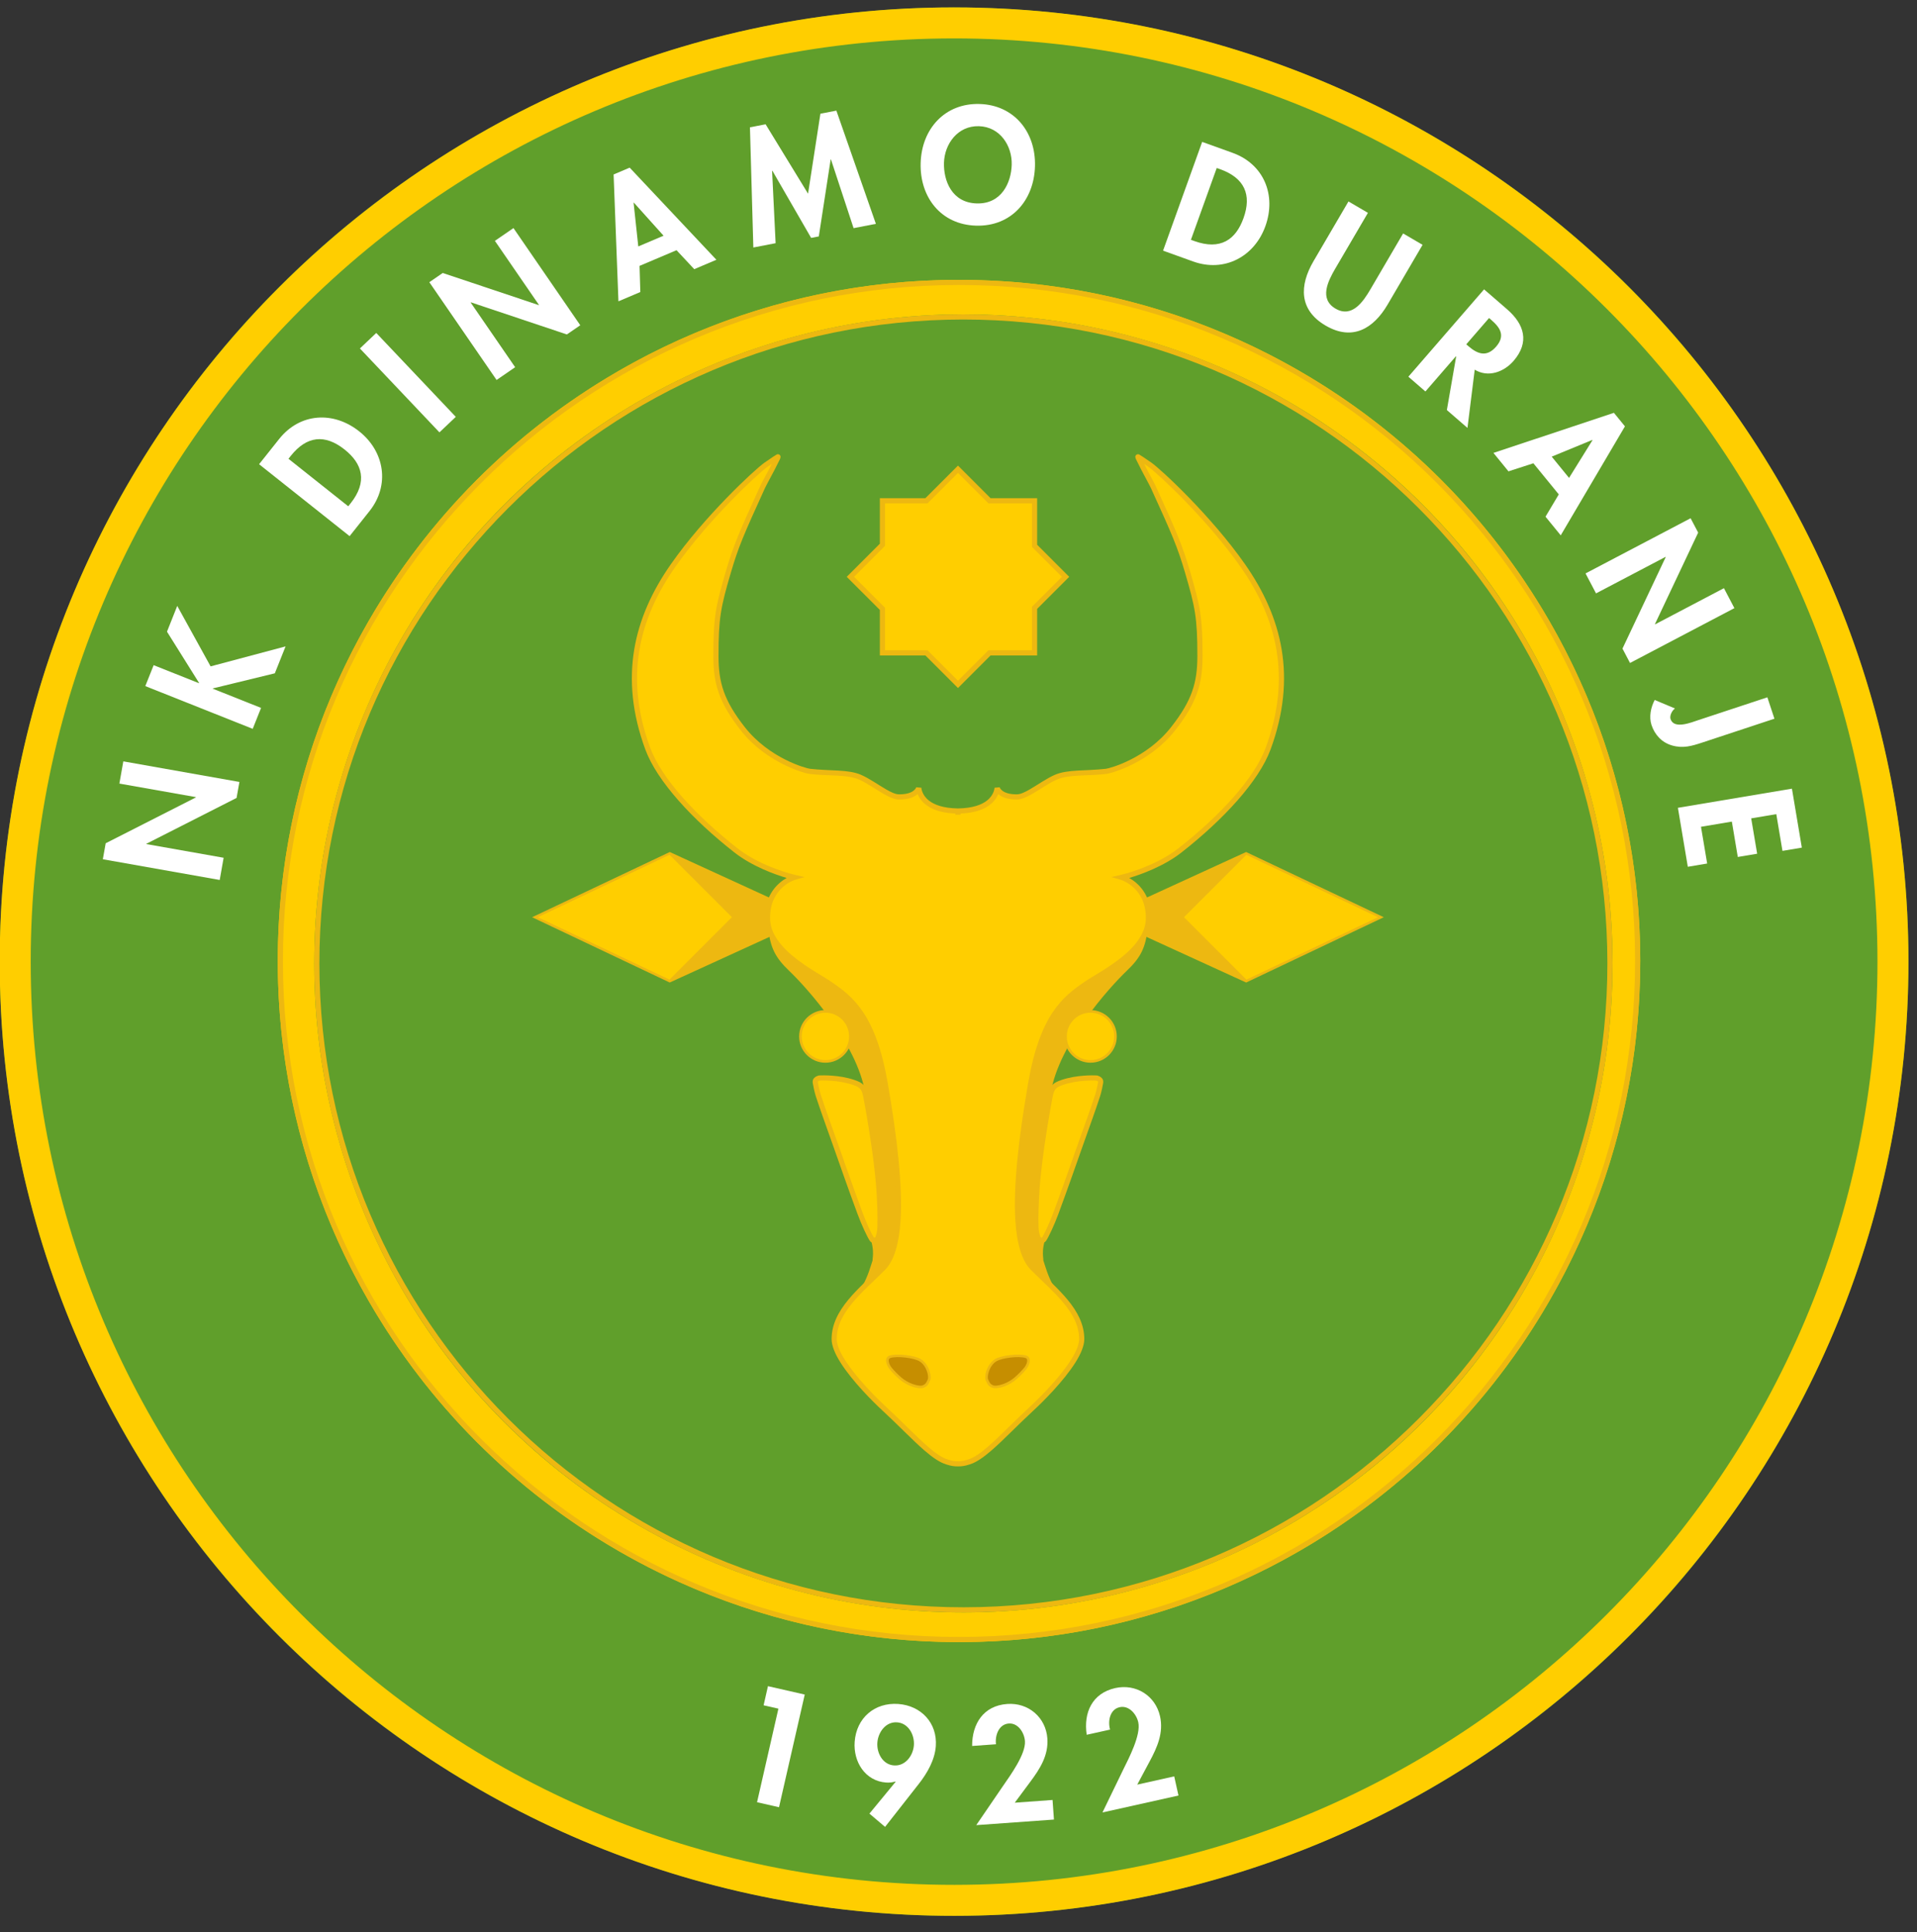 <?xml version="1.0" encoding="UTF-8" standalone="no"?>
<!DOCTYPE svg PUBLIC "-//W3C//DTD SVG 1.1//EN" "http://www.w3.org/Graphics/SVG/1.1/DTD/svg11.dtd">
<svg width="100%" height="100%" viewBox="0 0 500 504" version="1.1" xmlns="http://www.w3.org/2000/svg" xmlns:xlink="http://www.w3.org/1999/xlink" xml:space="preserve" xmlns:serif="http://www.serif.com/" style="fill-rule:evenodd;clip-rule:evenodd;stroke-linejoin:round;stroke-miterlimit:2;">
    <rect x="0" y="0" width="500" height="504" fill="#333333" stroke="none"/>
    <g transform="matrix(3.029,0,0,3.029,-1778.83,-631.874)">
        <g transform="matrix(2.439,-0.001,0.001,2.439,-1497.53,-1142.55)">
            <circle cx="888.218" cy="588.301" r="33.694" style="fill:rgb(96,159,43);"/>
        </g>
        <g transform="matrix(2.439,-0.001,0.001,2.439,-1497.53,-1142.55)">
            <path d="M888.218,554.606C906.815,554.606 921.912,569.704 921.912,588.301C921.912,606.897 906.815,621.995 888.218,621.995C869.622,621.995 854.524,606.897 854.524,588.301C854.524,569.704 869.622,554.606 888.218,554.606ZM888.218,555.701C870.226,555.701 855.618,570.308 855.618,588.301C855.618,606.293 870.226,620.901 888.218,620.901C906.211,620.901 920.818,606.293 920.818,588.301C920.818,570.308 906.211,555.701 888.218,555.701Z" style="fill:rgb(255,206,0);"/>
        </g>
        <g transform="matrix(1.741,-0.001,0.001,1.741,-877.13,-731.973)">
            <circle cx="888.218" cy="588.301" r="33.694" style="fill:rgb(255,206,0);"/>
        </g>
        <g transform="matrix(1.741,-0.001,0.001,1.741,-877.13,-731.973)">
            <path d="M888.218,554.606C906.815,554.606 921.912,569.704 921.912,588.301C921.912,606.897 906.815,621.995 888.218,621.995C869.622,621.995 854.524,606.897 854.524,588.301C854.524,569.704 869.622,554.606 888.218,554.606ZM888.218,554.862C869.763,554.862 854.779,569.845 854.779,588.301C854.779,606.756 869.763,621.74 888.218,621.74C906.674,621.74 921.657,606.756 921.657,588.301C921.657,569.845 906.674,554.862 888.218,554.862Z" style="fill:rgb(237,184,17);"/>
        </g>
        <g transform="matrix(1.659,-0.001,0.001,1.659,-803.919,-683.523)">
            <circle cx="888.218" cy="588.301" r="33.694" style="fill:rgb(96,159,43);"/>
        </g>
        <g transform="matrix(1.659,-0.001,0.001,1.659,-803.919,-683.523)">
            <path d="M888.218,554.606C906.815,554.606 921.912,569.704 921.912,588.301C921.912,606.897 906.815,621.995 888.218,621.995C869.622,621.995 854.524,606.897 854.524,588.301C854.524,569.704 869.622,554.606 888.218,554.606ZM888.218,554.875C869.77,554.875 854.792,569.852 854.792,588.301C854.792,606.749 869.77,621.727 888.218,621.727C906.667,621.727 921.644,606.749 921.644,588.301C921.644,569.852 906.667,554.875 888.218,554.875Z" style="fill:rgb(237,184,17);"/>
        </g>
        <g transform="matrix(2.40304e-16,-1.886,1.886,2.72016e-16,-440.028,1966.48)">
            <path d="M891.88,554.726L892.894,554.905L893.519,551.376L893.533,551.378L895.626,555.496L896.356,555.626L897.296,550.325L896.282,550.145L895.663,553.64L895.649,553.637L893.556,549.52L892.826,549.39L891.88,554.726Z" style="fill:white;fill-rule:nonzero;"/>
            <path d="M900.879,553.783L900.866,553.778L901.689,551.71L900.733,551.329L898.781,556.233L899.737,556.614L900.615,554.409L900.628,554.414L901.317,557.243L902.546,557.733L901.634,554.31L904.395,552.787L903.218,552.319L900.879,553.783Z" style="fill:white;fill-rule:nonzero;"/>
            <path d="M907.581,560.657L908.727,561.567C909.905,562.503 911.442,562.258 912.365,561.096C913.301,559.917 913.211,558.388 912.016,557.439L910.865,556.524L907.581,560.657ZM911.113,557.866L911.245,557.97C912.16,558.698 912.25,559.529 911.536,560.428C910.887,561.245 910.068,561.488 909.076,560.7L908.944,560.595L911.113,557.866Z" style="fill:white;fill-rule:nonzero;"/>
            <path d="M916.859,561.874L916.151,561.127L912.32,564.758L913.028,565.505L916.859,561.874Z" style="fill:white;fill-rule:nonzero;"/>
            <path d="M914.712,567.367L915.295,568.215L918.249,566.184L918.257,566.196L916.791,570.576L917.211,571.188L921.648,568.138L921.065,567.29L918.14,569.301L918.132,569.289L919.598,564.909L919.177,564.297L914.712,567.367Z" style="fill:white;fill-rule:nonzero;"/>
            <path d="M920.638,575.583L919.772,576.392L920.201,577.403L924.408,573.444L924.096,572.71L918.304,572.931L918.728,573.93L919.922,573.895L920.638,575.583ZM921.3,574.991L920.81,573.837L922.803,573.623L922.809,573.636L921.3,574.991Z" style="fill:white;fill-rule:nonzero;"/>
            <path d="M921.645,583.667L921.842,584.685L927.012,582.881L926.871,582.152L923.219,581.588L926.388,579.65L926.25,578.935L920.762,579.09L920.958,580.107L924.264,579.946L924.266,579.96L921.2,581.729L921.267,582.079L924.78,582.62L924.783,582.634L921.645,583.667Z" style="fill:white;fill-rule:nonzero;"/>
            <path d="M924.471,591.949C926.038,591.993 927.271,590.992 927.315,589.417C927.36,587.843 926.185,586.773 924.618,586.729C923.064,586.685 921.804,587.651 921.759,589.261C921.714,590.87 922.917,591.906 924.471,591.949ZM924.543,590.887C923.731,590.864 922.742,590.43 922.774,589.289C922.806,588.149 923.818,587.771 924.63,587.794C925.483,587.818 926.328,588.416 926.301,589.389C926.273,590.361 925.396,590.911 924.543,590.887Z" style="fill:white;fill-rule:nonzero;"/>
            <path d="M920.617,597.797L920.122,599.173C919.612,600.59 920.338,601.966 921.734,602.468C923.151,602.978 924.57,602.402 925.086,600.966L925.584,599.582L920.617,597.797ZM924.392,600.247L924.336,600.406C923.94,601.506 923.181,601.858 922.101,601.469C921.119,601.117 920.626,600.419 921.055,599.226L921.112,599.068L924.392,600.247Z" style="fill:white;fill-rule:nonzero;"/>
            <path d="M920.139,604.667C919.027,604.016 917.912,603.996 917.197,605.216C916.483,606.436 917.047,607.399 918.158,608.05L920.883,609.645L921.403,608.757L918.853,607.265C918.292,606.936 917.528,606.424 917.971,605.669C918.413,604.914 919.232,605.329 919.794,605.657L922.344,607.15L922.864,606.262L920.139,604.667Z" style="fill:white;fill-rule:nonzero;"/>
            <path d="M915.182,612.026C914.809,612.638 915.074,613.359 915.582,613.799C916.434,614.537 917.255,614.295 917.938,613.506L918.85,612.453L914.861,608.997L914.187,609.775L915.795,611.168L915.786,611.179L913.339,610.754L912.523,611.695L915.182,612.026ZM917.541,612.681L917.45,612.787C917.092,613.199 916.727,613.429 916.234,613.003C915.748,612.581 915.882,612.169 916.253,611.741L916.34,611.64L917.541,612.681Z" style="fill:white;fill-rule:nonzero;"/>
            <path d="M909.487,615.864L908.469,615.258L907.617,615.953L912.594,618.885L913.212,618.381L911.381,612.881L910.54,613.567L910.908,614.704L909.487,615.864ZM910.24,616.333L911.211,615.541L911.974,617.395L911.963,617.403L910.24,616.333Z" style="fill:white;fill-rule:nonzero;"/>
            <path d="M905.878,617.086L904.967,617.565L906.634,620.738L906.622,620.745L902.445,618.772L901.789,619.117L904.293,623.882L905.204,623.404L903.553,620.262L903.565,620.255L907.742,622.228L908.398,621.883L905.878,617.086Z" style="fill:white;fill-rule:nonzero;"/>
            <path d="M899.244,625.71L900.221,625.387L899.182,622.243C899.074,621.917 898.747,621.126 899.225,620.968C899.385,620.915 899.617,621.037 899.712,621.168L900.099,620.244C899.768,620.066 899.325,619.976 898.959,620.097C898.507,620.246 898.157,620.569 898.023,621.033C897.878,621.531 897.996,621.934 898.15,622.4L899.244,625.71Z" style="fill:white;fill-rule:nonzero;"/>
            <path d="M893.208,626.077L893.357,626.961L896.049,626.509L895.175,621.303L892.483,621.755L892.631,622.639L894.309,622.357L894.545,623.766L892.93,624.037L893.078,624.921L894.693,624.649L894.886,625.795L893.208,626.077Z" style="fill:white;fill-rule:nonzero;"/>
        </g>
        <g transform="matrix(8.19306e-16,-2.2,2.2,8.56303e-16,-624.962,2245.7)">
            <path d="M859.061,581.48L855.399,580.644L855.203,581.504L859.614,582.511L859.942,581.071L859.193,580.901L859.061,581.48Z" style="fill:white;fill-rule:nonzero;"/>
            <path d="M854.433,585.655L856.124,586.981C856.54,587.306 857.053,587.602 857.592,587.641C858.502,587.707 859.18,587.064 859.245,586.173C859.312,585.245 858.696,584.532 857.763,584.465C856.985,584.408 856.229,584.871 856.169,585.697C856.16,585.822 856.175,585.95 856.209,586.054L856.196,586.066L854.953,585.043L854.433,585.655ZM858.526,586.126C858.494,586.569 858.037,586.813 857.63,586.783C857.223,586.754 856.806,586.447 856.839,586.004C856.871,585.561 857.327,585.323 857.734,585.353C858.141,585.383 858.558,585.684 858.526,586.126Z" style="fill:white;fill-rule:nonzero;"/>
            <path d="M855.38,590.731L856.2,591.34C856.709,591.719 857.232,592.054 857.896,592.007C858.722,591.947 859.305,591.262 859.245,590.436C859.179,589.508 858.473,589.06 857.601,589.062L857.668,589.996C858.008,589.953 858.451,590.102 858.48,590.497C858.506,590.868 858.114,591.107 857.791,591.13C857.283,591.166 856.451,590.558 856.033,590.27L854.502,589.224L854.72,592.265L855.487,592.21L855.38,590.731Z" style="fill:white;fill-rule:nonzero;"/>
            <path d="M856.088,595.525L856.989,596.007C857.547,596.307 858.114,596.561 858.764,596.417C859.573,596.236 860.048,595.473 859.868,594.665C859.665,593.757 858.901,593.417 858.039,593.547L858.242,594.461C858.572,594.369 859.033,594.451 859.119,594.837C859.2,595.201 858.848,595.494 858.531,595.565C858.034,595.676 857.122,595.197 856.666,594.972L854.998,594.164L855.661,597.139L856.411,596.972L856.088,595.525Z" style="fill:white;fill-rule:nonzero;"/>
        </g>
        <g id="kayox-svg" transform="matrix(0.636,0,0,0.636,387.688,181.608)">
            <g id="_3d-back" serif:id="3d-back">
                <g id="cheek-3d-right" transform="matrix(-1,0,0,1,467.87,206.626)">
                    <path d="M12.81,6.504C12.537,7.311 12.192,8.657 11.402,10.026C11.302,10.199 11.112,10.497 10.684,11.063C10.405,11.433 10.783,11.593 10.594,11.851C8.78,14.332 19.25,4.156 19.25,4.156L19.5,-33.344C19.5,-33.344 4.735,-44.642 0.055,-42.899C-1.155,-42.448 -1.55,-41.096 -1.334,-38.67C-1.08,-35.803 -0.319,-34.456 1.538,-32.684C3.826,-30.5 10.705,-22.9 11.803,-16.175C12.992,-8.9 13.764,-3.99 13.768,2.032C13.467,1.921 12.012,1.409 11.86,1.821C11.847,1.855 11.812,1.865 11.834,1.908C11.852,1.944 11.87,2.008 11.894,2.055C13.257,4.705 12.784,6.106 12.807,6.462L12.81,6.504ZM34.968,2.032C34.972,-3.99 35.744,-8.9 36.932,-16.175C38.031,-22.9 44.91,-30.5 47.198,-32.684C49.054,-34.456 49.815,-35.803 50.07,-38.67C50.285,-41.096 49.891,-42.448 48.681,-42.899C44.001,-44.642 29.236,-33.344 29.236,-33.344L29.486,4.156C29.486,4.156 39.956,14.332 38.142,11.851C37.953,11.593 38.331,11.433 38.051,11.063C37.624,10.497 37.434,10.199 37.334,10.026C36.544,8.657 36.199,7.311 35.926,6.504L35.929,6.462C35.952,6.106 35.479,4.705 36.842,2.055C36.866,2.008 36.884,1.944 36.902,1.908C36.924,1.865 36.888,1.855 36.876,1.821C36.723,1.409 35.268,1.921 34.968,2.032Z" style="fill:rgb(237,184,17);"/>
                </g>
                <g id="ear-3d-right" transform="matrix(0.909,0.416,-0.416,0.909,498.693,174.212)">
                    <path d="M-34.633,7.555L-14.336,7.555L-1.648,-7.555L-21.377,-7.815L-34.633,7.555Z" style="fill:rgb(237,184,17);fill-rule:nonzero;"/>
                </g>
                <g transform="matrix(0.909,0.416,-0.416,0.909,498.693,174.212)">
                    <path d="M-21.535,-8.167L-0.905,-7.895L-14.173,7.905L-35.397,7.905L-21.535,-8.167ZM-33.869,7.205L-14.499,7.205L-2.391,-7.215L-21.218,-7.463L-33.869,7.205Z" style="fill:rgb(237,184,17);"/>
                </g>
                <g id="ear-3d-left" transform="matrix(-0.909,0.416,0.416,0.909,388.308,174.212)">
                    <path d="M-34.633,7.555L-14.336,7.555L-1.648,-7.555L-21.377,-7.815L-34.633,7.555Z" style="fill:rgb(237,184,17);fill-rule:nonzero;"/>
                </g>
                <g transform="matrix(-0.909,0.416,0.416,0.909,388.308,174.212)">
                    <path d="M-14.173,7.905L-0.905,-7.895L-21.535,-8.167L-35.397,7.905L-14.173,7.905ZM-33.869,7.205L-21.218,-7.463L-2.391,-7.215L-14.499,7.205L-33.869,7.205Z" style="fill:rgb(237,184,17);"/>
                </g>
            </g>
            <g id="ox-main">
                <g id="cheek-outside-right" transform="matrix(-1,0,0,1.117,862.882,-309.925)">
                    <path d="M408.821,464.207C408.88,462.905 408.778,460.834 408.679,459.574C408.323,455.037 406.969,448.674 406.898,448.354C406.656,447.269 406.287,447.001 405.22,446.679C403.036,446.02 400.594,446.158 400.594,446.158C399.891,446.348 400.07,446.718 400.077,446.761C400.111,446.963 400.288,447.78 400.484,448.315C401.197,450.25 401.712,451.483 402.88,454.441C404.003,457.286 404.683,459.06 406.105,462.516C406.633,463.8 407.404,465.292 407.749,465.734C407.884,465.906 408.401,465.828 408.528,465.566C408.748,465.108 408.806,464.538 408.821,464.207Z" style="fill:rgb(255,206,0);fill-rule:nonzero;"/>
                </g>
                <g transform="matrix(-1,0,0,1.117,862.882,-309.925)">
                    <path d="M399.733,446.819C399.772,447.046 399.952,447.87 400.152,448.413C400.865,450.35 401.381,451.584 402.55,454.546C403.673,457.392 404.354,459.167 405.777,462.624C406.317,463.937 407.109,465.461 407.462,465.913L407.574,466.018L407.698,466.084C407.801,466.125 407.929,466.145 408.066,466.138C408.38,466.12 408.724,465.95 408.849,465.69C409.085,465.201 409.153,464.592 409.171,464.233L409.171,464.22C409.231,462.908 409.128,460.821 409.029,459.552C408.671,454.999 407.312,448.614 407.241,448.293C407.103,447.673 406.915,447.293 406.623,447.015C406.334,446.741 405.935,446.564 405.332,446.382C403.311,445.772 401.076,445.825 400.649,445.842L400.493,445.858C400.089,445.967 399.9,446.136 399.805,446.281C399.664,446.495 399.718,446.76 399.733,446.819ZM408.472,464.182L408.472,464.195C408.458,464.498 408.408,465.022 408.206,465.442C408.192,465.471 408.152,465.483 408.116,465.494C408.084,465.505 408.032,465.508 408.002,465.509C407.651,465.028 406.933,463.622 406.434,462.408C405.013,458.954 404.332,457.181 403.21,454.337C402.044,451.382 401.528,450.15 400.817,448.217C400.627,447.7 400.456,446.911 400.423,446.715L400.412,446.669C400.409,446.659 400.388,446.63 400.408,446.599C400.442,446.547 400.522,446.508 400.656,446.469L400.68,446.468C401.084,446.452 403.198,446.399 405.109,446.976C405.573,447.116 405.891,447.234 406.114,447.445C406.333,447.654 406.451,447.949 406.554,448.415C406.626,448.734 407.976,455.075 408.33,459.596C408.428,460.842 408.53,462.888 408.472,464.182Z" style="fill:rgb(237,184,17);"/>
                </g>
                <g id="cheek-outside-left" transform="matrix(1,0,0,1.117,24.121,-309.925)">
                    <path d="M408.821,464.207C408.88,462.905 408.778,460.834 408.679,459.574C408.323,455.037 406.969,448.674 406.898,448.354C406.656,447.269 406.287,447.001 405.22,446.679C403.036,446.02 400.594,446.158 400.594,446.158C399.891,446.348 400.07,446.718 400.077,446.761C400.111,446.963 400.288,447.78 400.484,448.315C401.197,450.25 401.712,451.483 402.88,454.441C404.003,457.286 404.683,459.06 406.105,462.516C406.633,463.8 407.404,465.292 407.749,465.734C407.884,465.906 408.401,465.828 408.528,465.566C408.748,465.108 408.806,464.538 408.821,464.207Z" style="fill:rgb(255,206,0);fill-rule:nonzero;"/>
                </g>
                <g transform="matrix(1,0,0,1.117,24.121,-309.925)">
                    <path d="M399.733,446.819C399.718,446.76 399.664,446.495 399.805,446.281C399.9,446.136 400.089,445.967 400.493,445.858L400.649,445.842C401.076,445.825 403.311,445.772 405.332,446.382C405.935,446.564 406.334,446.741 406.623,447.015C406.915,447.293 407.103,447.673 407.241,448.293C407.312,448.614 408.671,454.999 409.029,459.552C409.128,460.821 409.231,462.908 409.171,464.22C409.155,464.578 409.087,465.195 408.849,465.69C408.724,465.95 408.38,466.12 408.066,466.138C407.929,466.145 407.801,466.125 407.698,466.084L407.574,466.018L407.462,465.913C407.109,465.461 406.317,463.937 405.777,462.624C404.354,459.167 403.673,457.392 402.55,454.546C401.381,451.584 400.865,450.35 400.152,448.413C399.952,447.87 399.772,447.046 399.733,446.819ZM408.002,465.509C408.032,465.508 408.084,465.505 408.116,465.494C408.152,465.483 408.192,465.471 408.206,465.442C408.408,465.022 408.458,464.498 408.472,464.195C408.53,462.902 408.428,460.847 408.33,459.596C407.976,455.075 406.626,448.734 406.554,448.415C406.451,447.949 406.333,447.654 406.114,447.445C405.891,447.234 405.573,447.116 405.109,446.976C403.198,446.399 401.084,446.452 400.68,446.468L400.656,446.469C400.522,446.508 400.442,446.547 400.408,446.599C400.388,446.63 400.409,446.659 400.412,446.669L400.423,446.715C400.456,446.911 400.627,447.7 400.817,448.217C401.528,450.15 402.044,451.382 403.21,454.337C404.332,457.181 405.013,458.954 406.434,462.408C406.933,463.622 407.651,465.028 408.002,465.509Z" style="fill:rgb(237,184,17);"/>
                </g>
                <g id="oxhead" transform="matrix(1,0,0,1,-464.276,67.735)">
                    <path d="M907.776,85.033L907.776,84.542C913.049,84.464 913.079,81.395 913.079,81.395C913.079,81.395 913.332,82.648 915.759,82.633C917.105,82.625 919.193,80.761 921.046,79.957C922.729,79.228 925.107,79.48 927.835,79.174C928.399,79.111 933.503,77.737 936.902,73.41C939.793,69.728 940.542,67.256 940.542,63.56C940.542,58.35 940.248,56.898 938.852,52.146C937.831,48.667 937.114,47.013 934.228,40.678C934.055,40.297 933.015,38.393 932.935,38.219C932.626,37.549 932.014,36.505 932.163,36.581C932.235,36.618 932.89,37.032 933.763,37.649C935.14,38.623 941.827,44.855 946.338,51.295C951.32,58.403 953.328,66.425 949.777,76.081C948.213,80.336 943.442,85.476 937.84,89.869C934.521,92.471 929.936,93.525 929.936,93.525C929.936,93.525 933.569,94.574 933.569,99.016C933.569,103.458 927.468,106.376 925.239,107.88C922.168,109.951 919.196,112.355 917.617,121.492C915.475,133.891 914.91,143.444 917.915,146.45C920.923,149.459 924.546,152.238 924.532,156.073C924.522,158.846 919.477,163.884 917.811,165.421C914.118,168.833 911.344,172.083 909.247,172.69C909.23,172.697 909.212,172.701 909.196,172.708C908.651,172.884 908.265,172.942 907.78,172.941L907.778,172.941C907.293,172.942 906.902,172.884 906.357,172.708C906.341,172.701 906.323,172.697 906.306,172.69C904.209,172.083 901.435,168.833 897.742,165.421C896.076,163.884 891.031,158.846 891.021,156.073C891.007,152.238 894.63,149.459 897.638,146.45C900.643,143.444 900.078,133.891 897.936,121.492C896.357,112.355 893.384,109.951 890.313,107.88C888.084,106.376 881.984,103.458 881.984,99.016C881.984,94.574 885.617,93.525 885.617,93.525C885.617,93.525 881.032,92.471 877.713,89.869C872.11,85.476 867.34,80.336 865.776,76.081C862.225,66.425 864.233,58.403 869.215,51.295C873.726,44.855 880.413,38.623 881.79,37.649C882.663,37.032 883.318,36.618 883.39,36.581C883.538,36.505 882.927,37.549 882.618,38.219C882.537,38.393 881.498,40.297 881.324,40.678C878.438,47.013 877.722,48.667 876.7,52.146C875.305,56.898 875.011,58.35 875.011,63.56C875.011,67.256 875.759,69.728 878.651,73.41C882.05,77.737 887.154,79.111 887.718,79.174C890.446,79.48 892.824,79.228 894.507,79.957C896.36,80.761 898.448,82.625 899.794,82.633C902.221,82.648 902.474,81.395 902.474,81.395C902.474,81.395 902.504,84.464 907.776,84.542L907.776,85.033ZM903.694,161.504C903.46,162.052 903.35,162.149 903.044,162.297C902.812,162.408 902.34,162.382 901.628,162.13C901.06,161.929 900.498,161.584 900.109,161.247C899.567,160.777 899.11,160.291 898.794,159.909C898.478,159.527 898.168,158.741 898.641,158.604C899.609,158.323 901.758,158.601 902.529,159.035C903.524,159.594 903.868,161.1 903.694,161.504ZM911.858,161.504C912.093,162.052 912.202,162.149 912.509,162.297C912.741,162.408 913.213,162.382 913.925,162.13C914.492,161.929 915.055,161.584 915.444,161.247C915.986,160.777 916.443,160.291 916.759,159.909C917.075,159.527 917.385,158.741 916.912,158.604C915.943,158.323 913.794,158.601 913.024,159.035C912.029,159.594 911.685,161.1 911.858,161.504Z" style="fill:rgb(255,206,0);"/>
                </g>
                <g transform="matrix(1,0,0,1,-464.276,67.735)">
                    <path d="M907.771,84.192L907.782,84.192C909.775,84.161 910.981,83.694 911.705,83.126C912.702,82.342 912.729,81.392 912.729,81.392L913.422,81.326C913.422,81.326 913.682,82.296 915.757,82.283C916.248,82.28 916.842,81.99 917.493,81.616C918.574,80.994 919.784,80.123 920.907,79.636C922.615,78.896 925.027,79.137 927.796,78.826C928.346,78.765 933.313,77.412 936.627,73.194C939.455,69.592 940.192,67.175 940.192,63.56C940.192,58.395 939.9,56.955 938.517,52.245C937.499,48.78 936.784,47.133 933.91,40.823C933.736,40.442 932.698,38.54 932.617,38.366C932.394,37.882 932.014,37.204 931.874,36.89C931.805,36.736 931.788,36.619 931.79,36.572L931.807,36.479L931.848,36.392L931.914,36.315L932.007,36.256L932.147,36.227L932.24,36.238L932.322,36.269C932.396,36.307 933.069,36.73 933.965,37.364C935.351,38.344 942.084,44.613 946.625,51.094C951.671,58.295 953.702,66.421 950.105,76.202C948.525,80.501 943.717,85.705 938.056,90.144C935.617,92.057 932.507,93.148 930.967,93.607C932.117,94.26 933.919,95.798 933.919,99.016C933.919,100.886 932.907,102.507 931.525,103.871C929.536,105.832 926.784,107.26 925.435,108.17C922.418,110.205 919.513,112.575 917.962,121.552C916.682,128.959 915.965,135.345 916.244,139.916C916.425,142.866 917.004,145.044 918.162,146.203C919.674,147.715 921.34,149.171 922.627,150.729C923.961,152.346 924.889,154.075 924.882,156.075C924.879,156.957 924.41,158.062 923.687,159.211C922.078,161.768 919.227,164.591 918.048,165.678C915.83,167.728 913.942,169.72 912.333,171.116C911.223,172.08 910.234,172.763 909.363,173.021L909.353,173.024L909.323,173.034L909.32,173.036L909.303,173.041C908.717,173.231 908.301,173.292 907.78,173.291L907.78,172.591C908.229,172.592 908.585,172.538 909.089,172.375C909.097,172.373 909.105,172.37 909.114,172.367L909.131,172.359L909.15,172.354C909.951,172.122 910.851,171.476 911.874,170.588C913.479,169.195 915.361,167.209 917.574,165.164C918.564,164.25 920.76,162.089 922.36,159.912C923.384,158.517 924.178,157.128 924.182,156.072C924.189,154.236 923.312,152.659 922.087,151.175C920.814,149.633 919.164,148.194 917.667,146.698C916.422,145.452 915.739,143.13 915.546,139.959C915.263,135.348 915.981,128.905 917.272,121.433C918.879,112.135 921.919,109.697 925.044,107.589C926.369,106.695 929.079,105.3 931.033,103.373C932.278,102.144 933.219,100.699 933.219,99.016C933.219,94.857 929.839,93.862 929.839,93.862L928.541,93.487L929.858,93.184C929.858,93.184 934.363,92.151 937.624,89.593C943.168,85.246 947.901,80.171 949.448,75.96C952.953,66.43 950.969,58.512 946.051,51.496C941.569,45.097 934.929,38.903 933.561,37.935C933.359,37.793 933.17,37.661 932.997,37.543C933.092,37.735 933.184,37.923 933.253,38.072C933.333,38.247 934.373,40.151 934.547,40.533C937.444,46.893 938.162,48.555 939.188,52.048C940.596,56.84 940.892,58.305 940.892,63.56C940.892,67.336 940.132,69.864 937.177,73.626C933.693,78.062 928.452,79.457 927.874,79.522C925.187,79.824 922.843,79.56 921.185,80.279C920.084,80.756 918.901,81.613 917.842,82.222C917.066,82.669 916.346,82.979 915.761,82.983C914.421,82.991 913.687,82.63 913.282,82.286L913.235,82.245C913.123,82.523 912.947,82.845 912.671,83.167C911.995,83.955 910.688,84.779 908.126,84.883L908.126,85.033L907.426,85.033L907.426,84.883C904.865,84.779 903.558,83.955 902.882,83.167C902.606,82.845 902.43,82.524 902.318,82.245L902.27,82.286C901.866,82.63 901.132,82.991 899.792,82.983C899.207,82.979 898.486,82.669 897.711,82.222C896.652,81.613 895.468,80.756 894.368,80.279C892.71,79.56 890.366,79.824 887.679,79.522C887.101,79.457 881.86,78.062 878.376,73.626C875.421,69.864 874.661,67.336 874.661,63.56C874.661,58.305 874.957,56.84 876.365,52.048C877.391,48.555 878.108,46.893 881.006,40.533C881.18,40.151 882.22,38.247 882.3,38.072C882.369,37.923 882.46,37.735 882.556,37.543C882.383,37.661 882.194,37.793 881.992,37.935C880.624,38.903 873.983,45.097 869.501,51.496C864.584,58.512 862.599,66.43 866.104,75.961C867.652,80.171 872.385,85.246 877.929,89.593C881.19,92.151 885.695,93.184 885.695,93.184L887.012,93.487L885.714,93.862C885.714,93.862 882.334,94.857 882.334,99.016C882.334,100.699 883.275,102.144 884.52,103.373C886.474,105.3 889.183,106.695 890.509,107.589C893.634,109.697 896.674,112.135 898.281,121.433C899.572,128.905 900.289,135.348 900.007,139.959C899.813,143.13 899.131,145.452 897.885,146.698C896.389,148.194 894.739,149.633 893.466,151.175C892.241,152.659 891.364,154.236 891.371,156.072C891.375,157.128 892.168,158.517 893.193,159.912C894.793,162.089 896.989,164.25 897.979,165.164C900.192,167.209 902.074,169.195 903.678,170.588C904.702,171.476 905.601,172.122 906.403,172.354L906.422,172.359L906.439,172.367C906.447,172.37 906.456,172.373 906.464,172.375C906.968,172.538 907.329,172.592 907.777,172.591L907.778,173.291C907.256,173.292 906.836,173.23 906.249,173.041L906.233,173.036L906.23,173.034L906.198,173.023C905.325,172.767 904.333,172.083 903.22,171.116C901.611,169.72 899.723,167.728 897.505,165.678C896.326,164.591 893.475,161.768 891.866,159.211C891.142,158.062 890.674,156.957 890.671,156.075C890.664,154.075 891.592,152.346 892.926,150.729C894.213,149.171 895.878,147.715 897.39,146.203C898.549,145.044 899.128,142.866 899.309,139.916C899.588,135.345 898.871,128.959 897.591,121.552C896.04,112.575 893.135,110.205 890.118,108.17C888.769,107.26 886.016,105.832 884.028,103.871C882.646,102.507 881.634,100.886 881.634,99.016C881.634,95.798 883.436,94.261 884.586,93.607C883.046,93.148 879.936,92.057 877.497,90.144C871.836,85.705 867.028,80.501 865.447,76.202C861.85,66.421 863.882,58.295 868.928,51.094C873.468,44.613 880.202,38.344 881.588,37.364C882.484,36.73 883.157,36.307 883.231,36.269L883.313,36.238L883.406,36.227L883.546,36.256L883.639,36.315L883.705,36.392L883.746,36.479L883.762,36.572C883.765,36.619 883.748,36.736 883.679,36.89C883.539,37.204 883.159,37.882 882.936,38.366C882.855,38.54 881.817,40.442 881.643,40.823C878.768,47.133 878.054,48.78 877.036,52.245C875.653,56.955 875.361,58.395 875.361,63.56C875.361,67.175 876.098,69.592 878.926,73.194C882.24,77.412 887.207,78.765 887.757,78.826C890.526,79.137 892.938,78.896 894.646,79.636C895.769,80.123 896.979,80.994 898.06,81.616C898.711,81.99 899.305,82.28 899.796,82.283C901.871,82.296 902.131,81.326 902.131,81.326L902.824,81.392C902.824,81.392 902.85,82.342 903.848,83.126C904.572,83.694 905.778,84.161 907.771,84.192ZM907.778,173.291L907.778,172.591L907.78,173.291L907.778,173.291ZM904.016,161.642C903.725,162.32 903.576,162.429 903.195,162.612C902.921,162.744 902.356,162.759 901.511,162.46C900.902,162.244 900.298,161.873 899.88,161.512C899.321,161.027 898.85,160.526 898.524,160.132C898.292,159.852 898.071,159.391 898.05,159.033C898.028,158.659 898.181,158.373 898.544,158.268C899.579,157.967 901.877,158.266 902.7,158.73C903.38,159.112 903.804,159.875 903.983,160.529C904.115,161.012 904.103,161.439 904.016,161.642ZM898.752,158.936C898.75,158.955 898.748,158.987 898.75,159.009C898.76,159.113 898.8,159.228 898.85,159.339C898.91,159.469 898.986,159.592 899.063,159.686C899.37,160.056 899.812,160.527 900.338,160.983C900.698,161.294 901.219,161.614 901.744,161.8C902.068,161.915 902.337,161.98 902.552,162.002C902.703,162.017 902.817,162.017 902.892,161.982C903.125,161.869 903.194,161.783 903.373,161.366C903.424,161.247 903.386,160.998 903.308,160.714C903.173,160.219 902.871,159.629 902.357,159.34C901.644,158.939 899.66,158.681 898.752,158.936ZM911.547,161.665L911.537,161.642C911.449,161.439 911.438,161.012 911.57,160.529C911.749,159.875 912.173,159.112 912.853,158.73C913.676,158.266 915.974,157.967 917.009,158.268C917.372,158.373 917.525,158.659 917.503,159.033C917.481,159.391 917.26,159.852 917.029,160.132C916.703,160.526 916.232,161.027 915.673,161.512C915.255,161.873 914.651,162.244 914.042,162.46C913.197,162.759 912.632,162.744 912.357,162.612C911.981,162.431 911.831,162.323 911.547,161.665ZM912.18,161.366C912.359,161.783 912.427,161.869 912.661,161.982C912.735,162.017 912.849,162.017 913.001,162.002C913.216,161.98 913.484,161.915 913.808,161.8C914.334,161.614 914.855,161.294 915.215,160.983C915.74,160.527 916.183,160.056 916.489,159.686C916.616,159.533 916.743,159.299 916.79,159.089C916.797,159.056 916.802,159.023 916.804,158.992C916.805,158.976 916.803,158.952 916.801,158.936C915.894,158.681 913.909,158.938 913.196,159.34C912.682,159.629 912.38,160.219 912.245,160.714C912.167,160.998 912.129,161.247 912.18,161.366Z" style="fill:rgb(237,184,17);"/>
                </g>
                <g id="eye-right" transform="matrix(0,-1,1,0,461.445,179.592)">
                    <path d="M-3.21,-3.206C-4.982,-3.206 -6.42,-1.768 -6.42,0.003C-6.42,1.774 -4.982,3.21 -3.21,3.21C-1.434,3.21 0.004,1.774 0.004,0.003C0.004,-1.768 -1.434,-3.206 -3.21,-3.206" style="fill:rgb(255,206,0);fill-rule:nonzero;"/>
                </g>
                <g transform="matrix(0,-1,1,0,461.445,179.592)">
                    <path d="M-3.21,-3.556C-1.24,-3.556 0.354,-1.961 0.354,0.003C0.354,1.967 -1.24,3.56 -3.21,3.56C-5.175,3.56 -6.77,1.967 -6.77,0.003C-6.77,-1.961 -5.175,-3.556 -3.21,-3.556ZM-3.21,-2.856C-4.789,-2.856 -6.07,-1.575 -6.07,0.003C-6.07,1.581 -4.789,2.86 -3.21,2.86C-1.628,2.86 -0.346,1.581 -0.346,0.003C-0.346,-1.575 -1.628,-2.856 -3.21,-2.856Z" style="fill:rgb(237,184,17);"/>
                </g>
                <g id="eye-left" transform="matrix(0,-1,-1,0,425.558,179.592)">
                    <path d="M-3.21,-3.206C-4.982,-3.206 -6.42,-1.768 -6.42,0.003C-6.42,1.774 -4.982,3.21 -3.21,3.21C-1.434,3.21 0.004,1.774 0.004,0.003C0.004,-1.768 -1.434,-3.206 -3.21,-3.206" style="fill:rgb(255,206,0);fill-rule:nonzero;"/>
                </g>
                <g transform="matrix(0,-1,-1,0,425.558,179.592)">
                    <path d="M-3.21,-3.556C-5.175,-3.556 -6.77,-1.961 -6.77,0.003C-6.77,1.967 -5.175,3.56 -3.21,3.56C-1.24,3.56 0.354,1.967 0.354,0.003C0.354,-1.961 -1.24,-3.556 -3.21,-3.556ZM-3.21,-2.856C-1.628,-2.856 -0.346,-1.575 -0.346,0.003C-0.346,1.581 -1.628,2.86 -3.21,2.86C-4.789,2.86 -6.07,1.581 -6.07,0.003C-6.07,-1.575 -4.789,-2.856 -3.21,-2.856Z" style="fill:rgb(237,184,17);"/>
                </g>
                <g id="ear-right" transform="matrix(0.707,0.707,-0.707,0.707,496.534,175.949)">
                    <path d="M-22.432,9.292L-10.478,9.292L-3.849,-9.292L-22.432,-2.663L-22.432,9.292Z" style="fill:rgb(255,206,0);fill-rule:nonzero;"/>
                </g>
                <g id="ear-left" transform="matrix(-0.707,0.707,0.707,0.707,390.467,175.949)">
                    <path d="M-22.432,9.292L-10.478,9.292L-3.849,-9.292L-22.432,-2.663L-22.432,9.292Z" style="fill:rgb(255,206,0);fill-rule:nonzero;"/>
                </g>
                <g id="star" transform="matrix(1,0,0,1,453.873,116.364)">
                    <path d="M0,8.397L4.197,4.201L0,0.003L0,-6.101L-6.104,-6.101L-10.369,-10.366L-14.633,-6.101L-20.596,-6.101L-20.596,-0.138L-24.934,4.201L-20.596,8.538L-20.596,14.499L-14.634,14.499L-10.369,18.763L-6.104,14.499L0,14.499L0,8.397Z" style="fill:rgb(255,206,0);fill-rule:nonzero;"/>
                </g>
                <g transform="matrix(1,0,0,1,453.873,116.364)">
                    <path d="M0.35,8.542L0.35,14.849L-5.959,14.849L-10.369,19.258L-14.779,14.849L-20.946,14.849L-20.946,8.683L-25.429,4.201L-20.946,-0.283L-20.946,-6.451L-14.778,-6.451L-10.369,-10.861L-5.959,-6.451L0.35,-6.451L0.35,-0.142L4.692,4.201L0.35,8.542ZM3.702,4.201L-0.35,0.148L-0.35,-5.751L-6.249,-5.751L-10.369,-9.871L-14.488,-5.751L-20.246,-5.751L-20.246,0.007L-24.439,4.201L-20.246,8.393L-20.246,14.149L-14.489,14.149L-10.369,18.268L-6.249,14.149L-0.35,14.149L-0.35,8.252L3.702,4.201Z" style="fill:rgb(237,184,17);"/>
                </g>
            </g>
            <g id="_3d-foreground" serif:id="3d-foreground">
                <g id="nostril-3d-left" transform="matrix(1,0,0,1,24.121,-255.081)">
                    <path d="M415.297,484.321C415.062,484.868 414.953,484.966 414.646,485.114C414.415,485.225 413.943,485.199 413.23,484.946C412.663,484.745 412.101,484.4 411.712,484.064C411.169,483.594 410.712,483.108 410.396,482.726C410.08,482.343 409.771,481.558 410.244,481.42C411.212,481.139 413.361,481.418 414.131,481.851C415.126,482.411 415.47,483.917 415.297,484.321Z" style="fill:rgb(198,142,0);fill-rule:nonzero;"/>
                </g>
                <g id="nostril-3d-right" transform="matrix(-1,0,0,1,862.879,-255.081)">
                    <path d="M415.297,484.321C415.062,484.868 414.953,484.966 414.646,485.114C414.415,485.225 413.943,485.199 413.23,484.946C412.663,484.745 412.101,484.4 411.712,484.064C411.169,483.594 410.712,483.108 410.396,482.726C410.08,482.343 409.771,481.558 410.244,481.42C411.212,481.139 413.361,481.418 414.131,481.851C415.126,482.411 415.47,483.917 415.297,484.321Z" style="fill:rgb(198,142,0);fill-rule:nonzero;"/>
                </g>
                <g id="eye-3d-right" transform="matrix(0,-1,1,0,461.445,179.592)">
                    <path d="M-3.21,-3.206C-4.982,-3.206 -6.42,-1.768 -6.42,0.003C-6.42,1.774 -4.982,3.21 -3.21,3.21C-1.434,3.21 0.004,1.774 0.004,0.003C0.004,-1.768 -1.434,-3.206 -3.21,-3.206" style="fill:rgb(255,206,0);fill-rule:nonzero;"/>
                </g>
                <g id="eye-3d-left" transform="matrix(0,-1,-1,0,425.558,179.592)">
                    <path d="M-3.21,-3.206C-4.982,-3.206 -6.42,-1.768 -6.42,0.003C-6.42,1.774 -4.982,3.21 -3.21,3.21C-1.434,3.21 0.004,1.774 0.004,0.003C0.004,-1.768 -1.434,-3.206 -3.21,-3.206" style="fill:rgb(255,206,0);fill-rule:nonzero;"/>
                </g>
            </g>
        </g>
    </g>
</svg>
